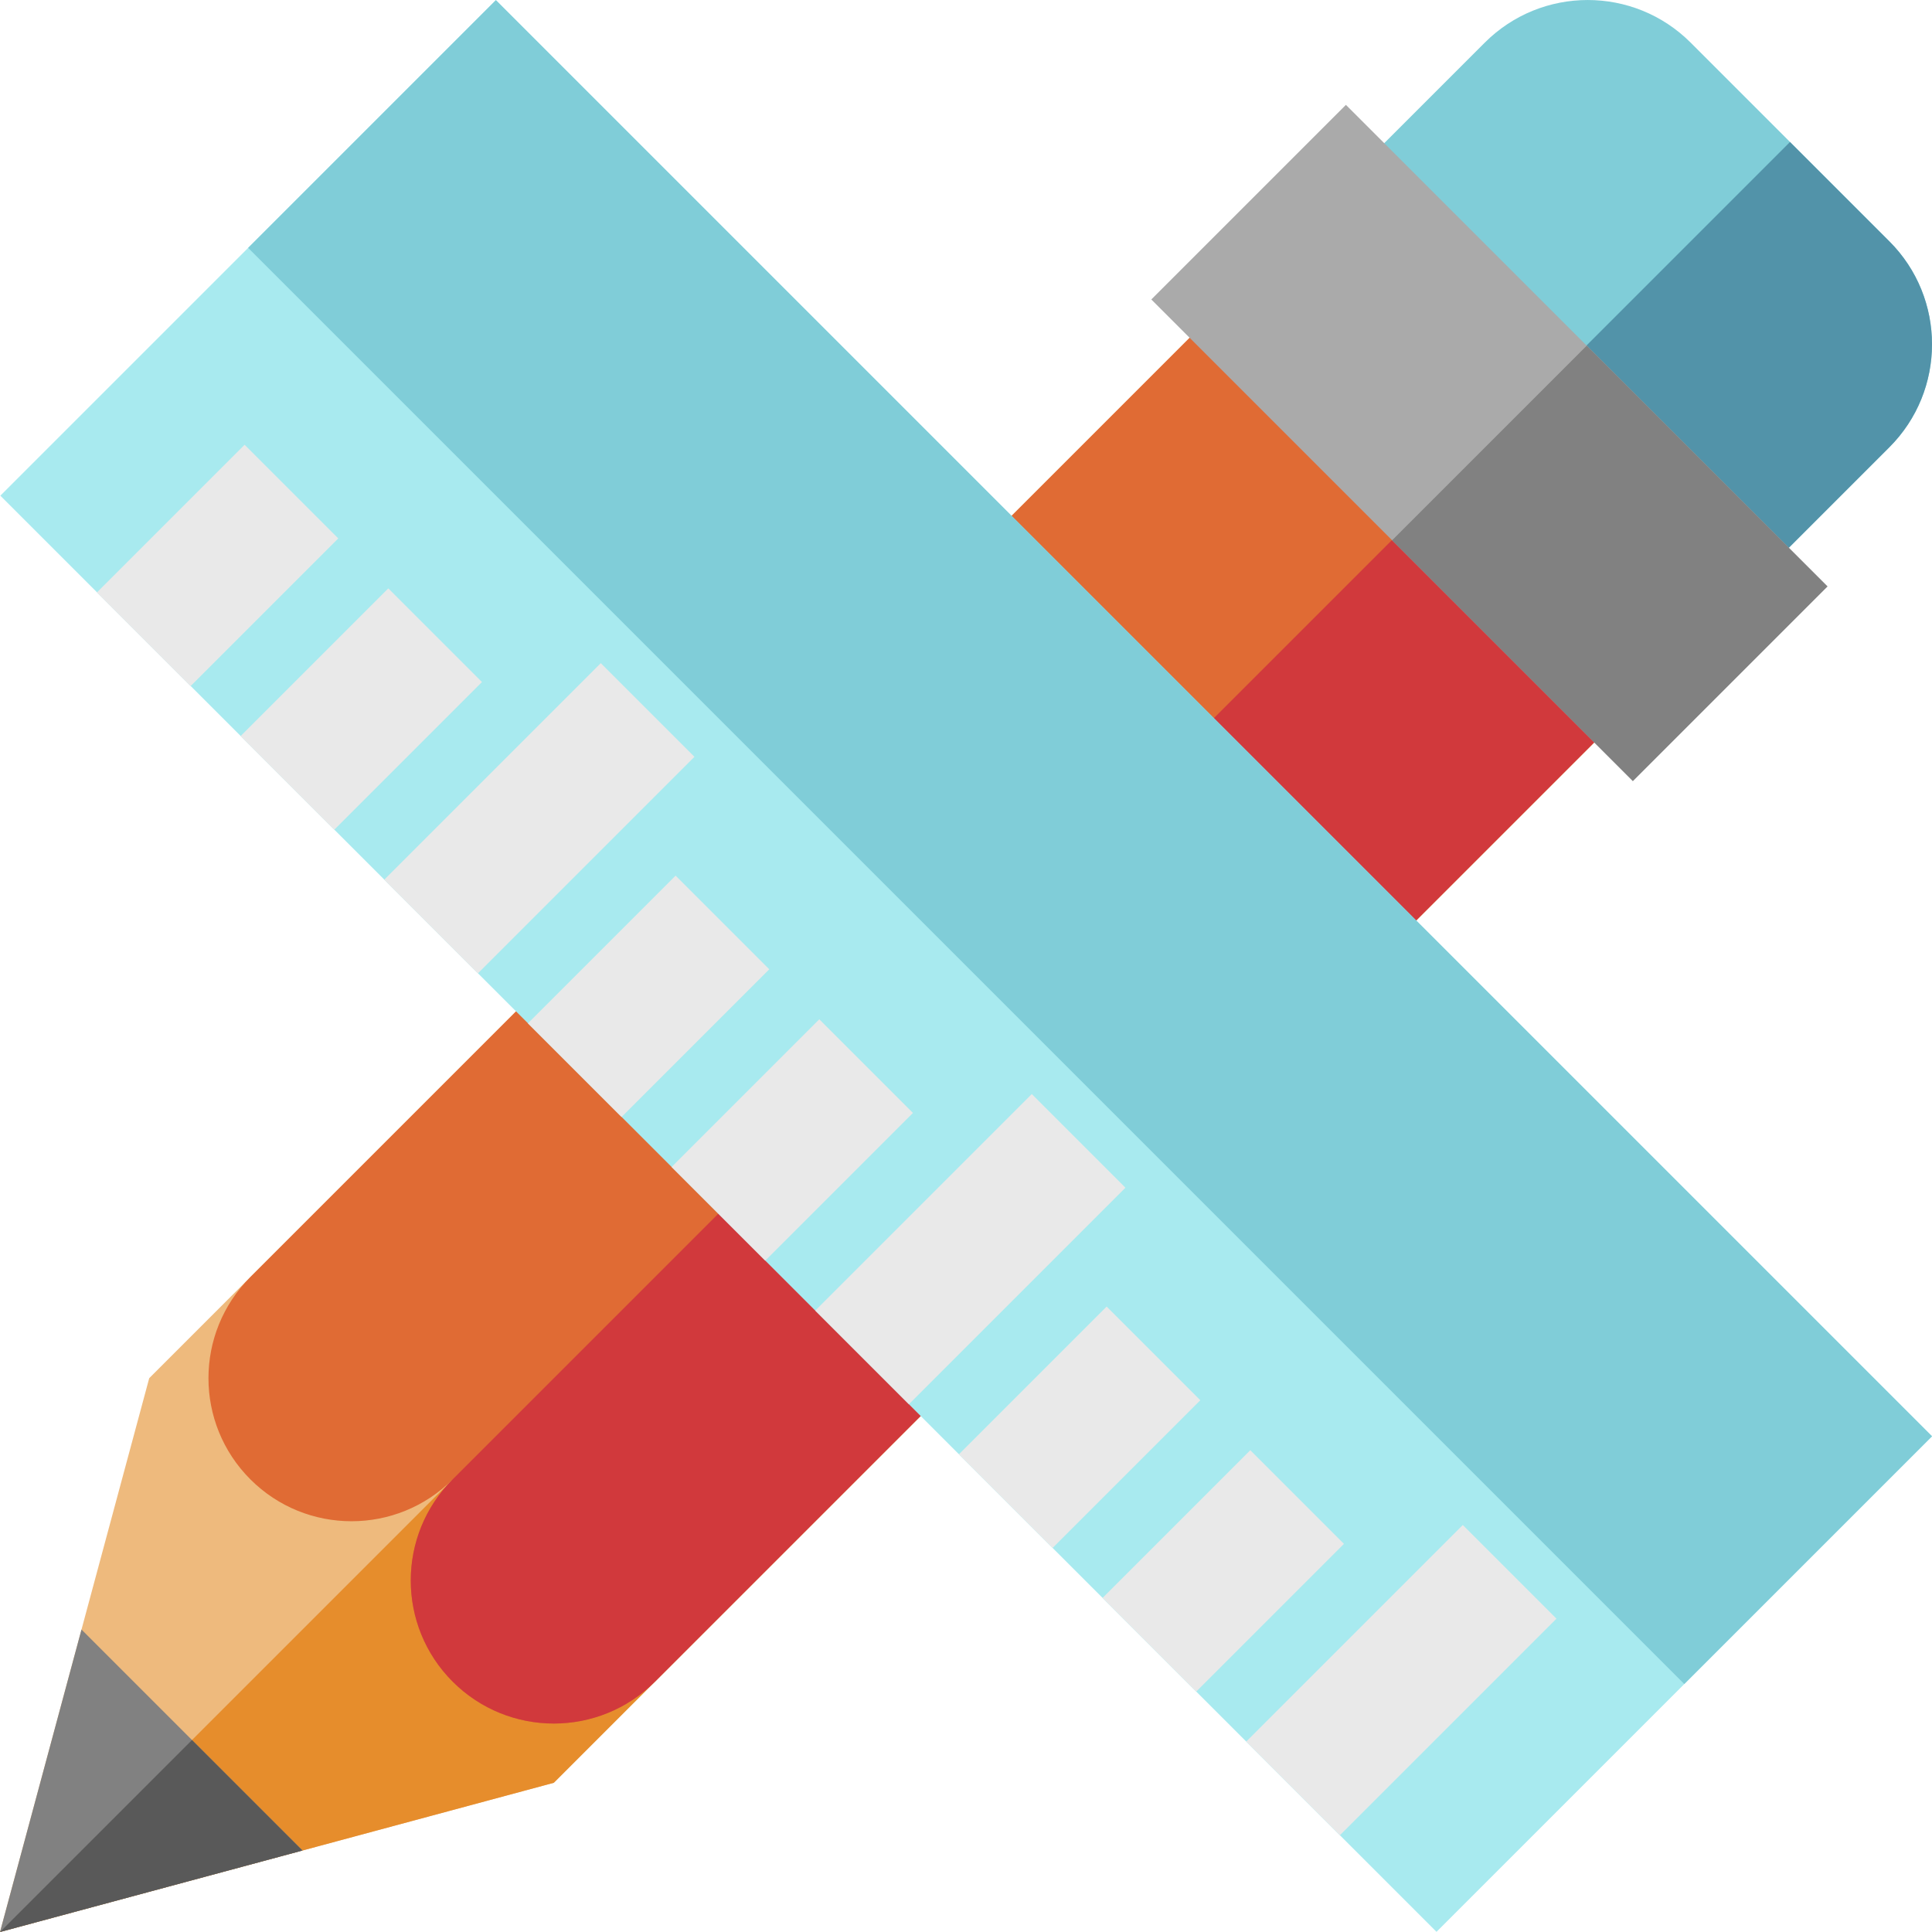 <?xml version="1.0" encoding="iso-8859-1"?>
<!-- Uploaded to: SVG Repo, www.svgrepo.com, Generator: SVG Repo Mixer Tools -->
<svg version="1.1" id="Layer_1" xmlns="http://www.w3.org/2000/svg" xmlns:xlink="http://www.w3.org/1999/xlink" 
	 viewBox="0 0 512.005 512.005" xml:space="preserve">
<polygon style="fill:#EEBA7D;" points="39.544,365.239 0.004,512.002 146.767,472.462 429.02,190.209 321.797,82.986 "/>
<polygon style="fill:#E68D2C;" points="0.004,512.002 146.767,472.462 429.02,190.209 375.409,136.597 "/>
<path style="fill:#E06B34;" d="M375.409,136.597l-53.611-53.611L66.349,338.434c-14.805,14.805-14.805,38.807,0,53.612
	c14.805,14.805,38.807,14.805,53.611,0c-14.805,14.805-14.805,38.807,0,53.611c14.805,14.805,38.807,14.805,53.611,0
	l255.448-255.448L375.409,136.597z"/>
<path style="fill:#D1393C;" d="M173.572,445.657c-14.805,14.805-38.807,14.805-53.611,0c-14.805-14.805-14.805-38.807,0-53.612
	l255.448-255.448l53.611,53.611L173.572,445.657z"/>
<path style="fill:#80CDD8;" d="M500.702,63.955l-52.65-52.65c-15.069-15.069-39.502-15.069-54.573,0L352.654,52.13l107.223,107.223
	l40.825-40.825C515.772,103.457,515.772,79.025,500.702,63.955z"/>
<path style="fill:#5293A9;" d="M500.702,63.955l-26.326-26.326c-13.742,13.742-68.112,68.112-68.112,68.112l53.612,53.612
	l40.825-40.825C515.772,103.457,515.772,79.025,500.702,63.955z"/>
<rect x="304.427" y="80.853" transform="matrix(-0.707 -0.707 0.707 -0.707 590.793 479.369)" style="fill:#AAAAAA;" width="180.501" height="72.948"/>
<g>
	
		<rect x="381.462" y="112.766" transform="matrix(-0.707 -0.707 0.707 -0.707 622.696 556.409)" style="fill:#818181;" width="90.245" height="72.948"/>
	<polygon style="fill:#818181;" points="0.004,512.002 80.157,490.408 21.598,431.849 	"/>
</g>
<polygon style="fill:#595959;" points="0.004,512.002 80.157,490.408 50.878,461.128 "/>
<rect x="163.128" y="-13.16" transform="matrix(-0.707 0.707 -0.707 -0.707 618.032 256.011)" style="fill:#A8EAEF;" width="185.732" height="538.329"/>
<rect x="242.399" y="-45.996" transform="matrix(-0.707 0.707 -0.707 -0.707 650.875 176.735)" style="fill:#80CDD8;" width="92.871" height="538.329"/>
<g>
	
		<rect x="29.958" y="132.281" transform="matrix(-0.707 0.707 -0.707 -0.707 204.347 215.026)" style="fill:#E9E9E9;" width="55.363" height="35.108"/>
	
		<rect x="68.034" y="170.344" transform="matrix(-0.707 0.707 -0.707 -0.707 296.26 253.081)" style="fill:#E9E9E9;" width="55.363" height="35.108"/>
	
		<rect x="102.314" y="199.283" transform="matrix(-0.707 0.707 -0.707 -0.707 397.266 269.121)" style="fill:#E9E9E9;" width="81.165" height="35.108"/>
	
		<rect x="144.156" y="246.476" transform="matrix(-0.707 0.707 -0.707 -0.707 480.043 329.219)" style="fill:#E9E9E9;" width="55.363" height="35.108"/>
	
		<rect x="182.229" y="284.542" transform="matrix(-0.707 0.707 -0.707 -0.707 571.953 367.281)" style="fill:#E9E9E9;" width="55.363" height="35.108"/>
	
		<rect x="216.509" y="313.481" transform="matrix(-0.707 0.707 -0.707 -0.707 672.959 383.322)" style="fill:#E9E9E9;" width="81.165" height="35.108"/>
	
		<rect x="258.362" y="360.674" transform="matrix(-0.707 0.707 -0.707 -0.707 755.755 443.412)" style="fill:#E9E9E9;" width="55.363" height="35.108"/>
	
		<rect x="296.423" y="398.74" transform="matrix(-0.707 0.707 -0.707 -0.707 847.646 481.482)" style="fill:#E9E9E9;" width="55.363" height="35.108"/>
	
		<rect x="330.711" y="427.687" transform="matrix(-0.707 0.707 -0.707 -0.707 948.671 497.531)" style="fill:#E9E9E9;" width="81.165" height="35.108"/>
</g>
</svg>